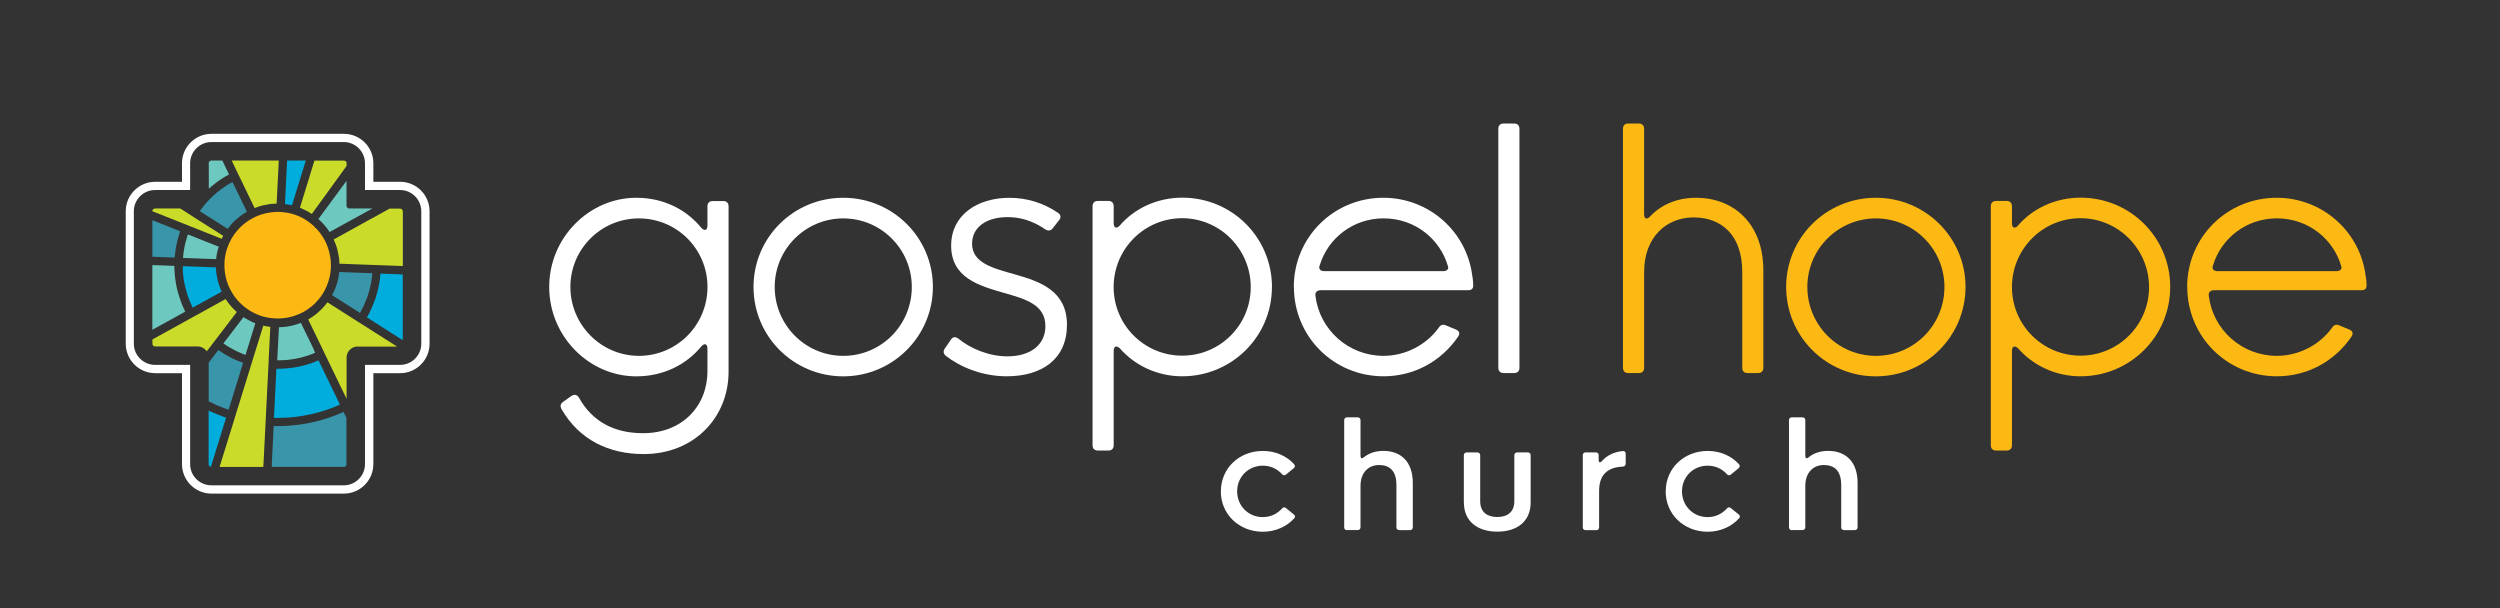 <?xml version="1.0" encoding="UTF-8"?>
<svg xmlns="http://www.w3.org/2000/svg" xmlns:xlink="http://www.w3.org/1999/xlink" version="1.1" viewBox="0 0 504 122.67">
  <rect x="0" y="0" width="504" height="122.67" fill="#333333" stroke="none"/>
  <defs>
    <style>
      .cls-1 {
        fill: #fdb913;
      }

      .cls-1, .cls-2, .cls-3, .cls-4, .cls-5, .cls-6, .cls-7, .cls-8, .cls-9 {
        stroke-width: 0px;
      }

      .cls-10 {
        clip-path: url(#clippath);
      }

      .cls-2 {
        fill: none;
      }

      .cls-3 {
        fill: #cbdb2a;
      }

      .cls-4 {
        fill: #3995aa;
      }

      .cls-5 {
        fill: #231f20;
      }

      .cls-6 {
        fill: #005757;
      }

      .cls-7 {
        fill: #00addc;
      }

      .cls-8 {
        fill: #6dc8bf;
      }

      .cls-9 {
        fill: #fff;
      }

      .cls-11 {
        display: none;
      }
    </style>
    <clipPath id="clippath">
      <rect class="cls-2" x="19.02" y="19.55" width="73.88" height="87.4"/>
    </clipPath>
  </defs>
  <g id="Layer_2" data-name="Layer 2" class="cls-11">
    <rect class="cls-5" x="-5.51" y="-550.76" width="509.51" height="680.4"/>
  </g>
  <g id="Layer_1" data-name="Layer 1">
    <g>
      <path class="cls-9" d="M246.13,99.04c0-4.61,3.66-8.13,8.47-8.13,2.55,0,4.78,1.01,6.29,2.67.25.28.21.59-.09.83l-1.54,1.26c-.28.24-.58.19-.81-.09-.98-1.07-2.31-1.7-3.87-1.7-2.89,0-5.17,2.24-5.17,5.17s2.25,5.2,5.17,5.2c1.57,0,2.93-.67,3.87-1.73.24-.28.53-.33.81-.09l1.55,1.26c.3.21.36.5.13.78-1.52,1.69-3.8,2.73-6.35,2.73-4.81,0-8.47-3.53-8.47-8.14Z"/>
      <path class="cls-9" d="M271.57,106.88c-.37,0-.58-.21-.58-.59v-21.56c0-.38.21-.59.58-.59h2.12c.38,0,.59.21.59.59v7.15c0,.5.24.65.59.37,1.05-.87,2.38-1.35,4.03-1.35,3.5,0,5.92,2.16,5.92,6.44v8.94c0,.38-.22.59-.59.59h-2.12c-.37,0-.59-.21-.59-.59v-8.47c0-3.03-1.48-4.06-3.51-4.06s-3.73,1.41-3.73,4.23v8.29c0,.38-.21.59-.59.59h-2.12Z"/>
      <path class="cls-9" d="M295.11,101.32v-9.52c0-.37.22-.59.59-.59h2.12c.38,0,.59.22.59.59v9.25c0,2.22,1.44,3.18,3.44,3.18s3.44-.96,3.44-3.18v-9.25c0-.37.21-.59.59-.59h2.12c.37,0,.58.22.58.59v9.52c0,3.69-2.61,5.86-6.72,5.86s-6.74-2.18-6.74-5.86Z"/>
      <path class="cls-9" d="M319.68,106.88c-.38,0-.59-.21-.59-.59v-14.5c0-.37.21-.59.59-.59h2.03c.37,0,.58.22.58.59v.95c0,.53.28.61.65.22.93-1.07,2.35-1.84,4.18-2.03.42-.03.62.18.62.56v1.97c0,.36-.21.58-.59.61-2.89.13-4.77,1.47-4.77,4.89v7.33c0,.38-.21.59-.58.59h-2.12Z"/>
      <path class="cls-9" d="M335.81,99.04c0-4.61,3.66-8.13,8.47-8.13,2.55,0,4.78,1.01,6.29,2.67.25.28.21.59-.09.83l-1.54,1.26c-.28.24-.58.19-.81-.09-.98-1.07-2.31-1.7-3.87-1.7-2.89,0-5.17,2.24-5.17,5.17s2.25,5.2,5.17,5.2c1.57,0,2.93-.67,3.87-1.73.24-.28.53-.33.81-.09l1.55,1.26c.3.21.36.5.13.78-1.52,1.69-3.8,2.73-6.35,2.73-4.81,0-8.47-3.53-8.47-8.14Z"/>
      <path class="cls-9" d="M361.24,106.88c-.37,0-.58-.21-.58-.59v-21.56c0-.38.21-.59.58-.59h2.12c.38,0,.59.21.59.59v7.15c0,.5.24.65.59.37,1.05-.87,2.38-1.35,4.03-1.35,3.5,0,5.92,2.16,5.92,6.44v8.94c0,.38-.22.59-.59.59h-2.12c-.37,0-.59-.21-.59-.59v-8.47c0-3.03-1.48-4.06-3.51-4.06s-3.73,1.41-3.73,4.23v8.29c0,.38-.21.59-.59.59h-2.12Z"/>
    </g>
    <g>
      <g>
        <path class="cls-9" d="M113.21,82.49c-.36-.62-.2-1.15.36-1.51l1.67-1.18c.59-.36,1.11-.23,1.47.36,2.78,4.98,7.3,7.17,12.94,7.17,7.86,0,12.97-5.44,12.97-12.51v-4.52c0-.98-.56-1.21-1.24-.46-3.01,3.67-7.63,6.03-13.1,6.03-9.53,0-17.56-8.06-17.56-18.02s8.06-17.98,17.56-17.98c5.47,0,10.09,2.36,13.1,6.06.69.72,1.24.49,1.24-.49v-3.83c0-.69.39-1.08,1.08-1.08h2.1c.69,0,1.08.39,1.08,1.08v33.32c0,9.2-6.91,16.61-17.13,16.61-6.98,0-12.94-2.85-16.54-9.04ZM142.63,57.85c0-7.63-6.16-13.82-13.82-13.82s-13.82,6.19-13.82,13.82,6.19,13.89,13.82,13.89,13.82-6.19,13.82-13.89Z"/>
        <path class="cls-9" d="M151.91,57.85c0-9.96,8.06-17.98,18.08-17.98s18.08,8.06,18.08,17.98-8.06,18.02-18.08,18.02-18.08-8.06-18.08-18.02ZM183.82,57.85c0-7.63-6.19-13.82-13.82-13.82s-13.82,6.19-13.82,13.82,6.13,13.89,13.82,13.89,13.82-6.22,13.82-13.89Z"/>
        <path class="cls-9" d="M190.73,71.77c-.59-.46-.62-1.02-.23-1.54l1.21-1.77c.39-.59.95-.62,1.54-.16,2.39,1.97,6.13,3.54,9.83,3.54,4.62,0,7.67-2.29,7.67-6.09,0-4.29-3.9-5.44-8.29-6.68-5.08-1.47-10.71-3.05-10.71-9.56,0-6.16,5.27-9.63,11.76-9.63,3.54,0,6.88,1.05,9.76,3.01.59.39.69.95.26,1.47l-1.28,1.64c-.39.52-.92.62-1.54.23-2.56-1.77-5.11-2.46-7.57-2.46-4.29,0-7.17,2.03-7.17,5.37,0,3.9,4.26,4.95,8.78,6.22,4.95,1.41,10.35,3.28,10.35,10.12s-4.95,10.38-12.15,10.38c-5.01,0-9.47-1.93-12.22-4.09Z"/>
        <path class="cls-9" d="M256.42,57.88c0,9.93-8.06,17.98-18.08,17.98-5.04,0-9.57-2.19-12.58-5.63-.69-.66-1.24-.43-1.24.52v19c0,.69-.39,1.08-1.08,1.08h-2.1c-.69,0-1.08-.39-1.08-1.08v-48.16c0-.69.39-1.08,1.08-1.08h2.1c.69,0,1.08.39,1.08,1.08v3.37c0,.95.49,1.21,1.15.59,2.98-3.5,7.57-5.7,12.68-5.7,10.06,0,18.08,8.06,18.08,18.02ZM224.51,57.88c0,7.63,6.16,13.82,13.82,13.82s13.82-6.19,13.82-13.82-6.19-13.89-13.82-13.89-13.82,6.19-13.82,13.89Z"/>
        <path class="cls-9" d="M260.83,57.85c0-9.96,7.99-17.98,18.05-17.98,9.24,0,16.8,6.85,17.92,15.66.16.79.2,1.61.2,2.03,0,.69-.39.95-1.08.95h-29.68c-.72,0-1.15.43-1.05,1.11.82,6.85,6.65,12.12,13.73,12.12,4.49,0,8.71-2.29,11.14-5.7.36-.56.85-.72,1.47-.43l1.97.82c.72.29.88.85.43,1.47-3.37,4.91-8.81,7.96-15,7.96-10.12,0-18.08-8.06-18.08-18.02ZM290.91,54.67c.79,0,1.24-.46.98-1.05-1.51-5.24-6.45-9.6-12.97-9.6-6.09,0-11.17,3.96-12.84,9.4-.33.69.03,1.24.85,1.24h23.98Z"/>
        <path class="cls-9" d="M306.32,74.13c0,.69-.39,1.08-1.08,1.08h-2.1c-.69,0-1.08-.39-1.08-1.08V25.98c0-.69.39-1.08,1.08-1.08h2.1c.69,0,1.08.39,1.08,1.08v48.16Z"/>
      </g>
      <path class="cls-1" d="M328.27,75.21c-.69,0-1.08-.39-1.08-1.08V25.98c0-.69.39-1.08,1.08-1.08h2.1c.69,0,1.08.39,1.08,1.08v17.17c0,.92.46,1.18,1.11.59,2.23-2.42,5.47-3.87,9.37-3.87,7.5,0,13.56,5.14,13.56,14.64v19.62c0,.69-.39,1.08-1.11,1.08h-2.06c-.72,0-1.08-.39-1.08-1.08v-19.33c0-7.47-4.26-10.97-9.79-10.97s-9.99,4-9.99,10.97v19.33c0,.69-.39,1.08-1.08,1.08h-2.1Z"/>
      <path class="cls-1" d="M360.09,57.85c0-9.96,8.06-17.98,18.08-17.98s18.08,8.06,18.08,17.98-8.06,18.02-18.08,18.02-18.08-8.06-18.08-18.02ZM392,57.85c0-7.63-6.19-13.82-13.82-13.82s-13.82,6.19-13.82,13.82,6.13,13.89,13.82,13.89,13.82-6.22,13.82-13.89Z"/>
      <path class="cls-1" d="M437.51,57.88c0,9.93-8.06,17.98-18.08,17.98-5.04,0-9.57-2.19-12.58-5.63-.69-.66-1.24-.43-1.24.52v19c0,.69-.39,1.08-1.08,1.08h-2.1c-.69,0-1.08-.39-1.08-1.08v-48.16c0-.69.39-1.08,1.08-1.08h2.1c.69,0,1.08.39,1.08,1.08v3.37c0,.95.49,1.21,1.15.59,2.98-3.5,7.57-5.7,12.68-5.7,10.06,0,18.08,8.06,18.08,18.02ZM405.61,57.88c0,7.63,6.16,13.82,13.82,13.82s13.82-6.19,13.82-13.82-6.19-13.89-13.82-13.89-13.82,6.19-13.82,13.89Z"/>
      <path class="cls-1" d="M440.93,57.85c0-9.96,7.99-17.98,18.05-17.98,9.24,0,16.8,6.85,17.92,15.66.16.79.2,1.61.2,2.03,0,.69-.39.95-1.08.95h-29.68c-.72,0-1.15.43-1.05,1.11.82,6.85,6.65,12.12,13.73,12.12,4.49,0,8.71-2.29,11.14-5.7.36-.56.85-.72,1.47-.43l1.97.82c.72.29.88.85.43,1.47-3.37,4.91-8.81,7.96-15,7.96-10.12,0-18.08-8.06-18.08-18.02ZM471,54.67c.79,0,1.24-.46.98-1.05-1.51-5.24-6.45-9.6-12.97-9.6-6.09,0-11.17,3.96-12.84,9.4-.33.69.03,1.24.85,1.24h23.98Z"/>
    </g>
    <g class="cls-10">
      <path class="cls-9" d="M80.67,36.65h-5.4v-3.73c0-3.28-2.67-5.94-5.94-5.94h-26.7c-3.28,0-5.94,2.66-5.94,5.94v3.73h-5.4c-3.28,0-5.94,2.66-5.94,5.94v26.7c0,3.27,2.66,5.94,5.94,5.94h5.4v18.33c0,3.28,2.66,5.95,5.94,5.95h26.7c3.27,0,5.94-2.67,5.94-5.95v-18.33h5.4c3.27,0,5.93-2.67,5.93-5.94v-26.7c0-3.28-2.66-5.94-5.93-5.94ZM84.93,69.29c0,2.36-1.92,4.27-4.27,4.27h-7.08v20c0,2.36-1.91,4.28-4.27,4.28h-26.7c-2.36,0-4.28-1.92-4.28-4.28v-20h-7.07c-2.35,0-4.28-1.91-4.28-4.27v-26.7c0-2.36,1.93-4.28,4.28-4.28h7.07v-5.39c0-2.35,1.92-4.28,4.28-4.28h26.7c2.36,0,4.27,1.93,4.27,4.28v5.39h7.08c2.35,0,4.27,1.92,4.27,4.28v26.7Z"/>
      <path class="cls-6" d="M60.43,65.18s-.02.01-.02.02c.03-.02.07-.03.11-.04.03-.01.06-.02.08-.04-.05.02-.11.04-.17.06Z"/>
      <path class="cls-6" d="M60.36,65.21s-.06.03-.09.04c.03-.01.07-.02.1-.03.01-.01.02-.02.04-.02-.02,0-.03.01-.05.01Z"/>
      <path class="cls-6" d="M60.09,65.31h0c.06-.01.12-.03.18-.06-.06.02-.12.04-.18.06Z"/>
      <path class="cls-6" d="M60.43,65.18s-.02.01-.02.02c.03-.02.07-.03.11-.04.03-.01.06-.02.08-.04-.05.02-.11.04-.17.06Z"/>
      <path class="cls-6" d="M60.36,65.21s-.06.03-.09.04c.03-.01.07-.02.1-.03.01-.01.02-.02.04-.02-.02,0-.03.01-.05.01Z"/>
      <path class="cls-6" d="M60.09,65.31h0c.06-.01.12-.03.18-.06-.06.02-.12.04-.18.06Z"/>
      <path class="cls-6" d="M60.43,65.18s-.02.01-.02.02c.03-.02.07-.03.11-.04.03-.01.06-.02.08-.04-.05.02-.11.04-.17.06Z"/>
      <path class="cls-6" d="M60.36,65.21s-.06.03-.09.04c.03-.01.07-.02.1-.03.01-.01.02-.02.04-.02-.02,0-.03.01-.05.01Z"/>
      <path class="cls-6" d="M60.09,65.31h0c.06-.01.12-.03.18-.06-.06.02-.12.04-.18.06Z"/>
      <path class="cls-6" d="M65.72,45.75s-.06-.06-.08-.1c.03.05.07.09.1.14,0-.02,0-.03-.02-.04Z"/>
      <path class="cls-6" d="M60.43,65.18s-.02.01-.02.02c.03-.02.07-.03.11-.04.03-.01.06-.02.08-.04-.05.02-.11.04-.17.06Z"/>
      <path class="cls-6" d="M60.36,65.21s-.06.03-.09.04c.03-.01.07-.02.1-.03.01-.01.02-.02.04-.02-.02,0-.03.01-.05.01Z"/>
      <path class="cls-6" d="M60.09,65.31h0c.06-.01.12-.03.18-.06-.06.02-.12.04-.18.06Z"/>
      <path class="cls-6" d="M68.22,38.81v.02s.02.02.03.02h.01v-.02l-.04-.02Z"/>
      <path class="cls-6" d="M65.72,45.75s-.06-.06-.08-.1c.03.05.07.09.1.14,0-.02,0-.03-.02-.04Z"/>
      <path class="cls-6" d="M65.72,45.75s-.06-.06-.08-.1c.03.05.07.09.1.14,0-.02,0-.03-.02-.04Z"/>
      <path class="cls-6" d="M60.43,65.18s-.02.01-.02.02c.03-.02.07-.03.11-.04.03-.01.06-.02.08-.04-.05.02-.11.04-.17.06Z"/>
      <path class="cls-6" d="M60.36,65.21s-.06.03-.09.04c.03-.01.07-.02.1-.03.01-.01.02-.02.04-.02-.02,0-.03.01-.05.01Z"/>
      <path class="cls-6" d="M60.09,65.31h0c.06-.01.12-.03.18-.06-.06.02-.12.04-.18.06Z"/>
      <path class="cls-6" d="M68.22,38.81v.02s.02.02.03.02h.01v-.02l-.04-.02Z"/>
      <path class="cls-6" d="M65.72,45.75s-.06-.06-.08-.1c.03.05.07.09.1.14,0-.02,0-.03-.02-.04Z"/>
      <path class="cls-6" d="M65.72,45.75s-.06-.06-.08-.1c.03.05.07.09.1.14,0-.02,0-.03-.02-.04Z"/>
      <path class="cls-6" d="M54.62,41.12s-.09.01-.13.02c.05,0,.09,0,.13,0,.1-.01.19-.01.28-.02-.1.01-.19.01-.28.01Z"/>
      <path class="cls-6" d="M60.43,65.18s-.02.01-.02.02c.03-.02.07-.03.11-.04.03-.01.06-.02.08-.04-.05.02-.11.04-.17.06Z"/>
      <path class="cls-6" d="M60.36,65.21s-.06.03-.09.04c.03-.01.07-.02.1-.03.01-.01.02-.02.04-.02-.02,0-.03.01-.05.01Z"/>
      <path class="cls-6" d="M60.09,65.31h0c.06-.01.12-.03.18-.06-.06.02-.12.04-.18.06Z"/>
      <path class="cls-6" d="M68.22,38.81v.02s.02.02.03.02h.01v-.02l-.04-.02Z"/>
      <path class="cls-6" d="M65.72,45.75s-.06-.06-.08-.1c.03.05.07.09.1.14,0-.02,0-.03-.02-.04Z"/>
      <path class="cls-6" d="M65.72,45.75s-.06-.06-.08-.1c.03.05.07.09.1.14,0-.02,0-.03-.02-.04Z"/>
      <path class="cls-6" d="M54.62,41.12s-.09.01-.13.02c.05,0,.09,0,.13,0,.1-.01.19-.01.28-.02-.1.01-.19.01-.28.01Z"/>
      <path class="cls-6" d="M60.43,65.18s-.02.01-.02.02c.03-.02.07-.03.11-.04.03-.01.06-.02.08-.04-.05.02-.11.04-.17.06Z"/>
      <path class="cls-6" d="M60.36,65.21s-.06.03-.09.04c.03-.01.07-.02.1-.03.01-.01.02-.02.04-.02-.02,0-.03.01-.05.01Z"/>
      <path class="cls-6" d="M60.09,65.31h0c.06-.01.12-.03.18-.06-.06.02-.12.04-.18.06Z"/>
      <path class="cls-6" d="M68.22,38.81v.02s.02.02.03.02h.01v-.02l-.04-.02Z"/>
      <path class="cls-6" d="M65.72,45.75s-.06-.06-.08-.1c.03.05.07.09.1.14,0-.02,0-.03-.02-.04Z"/>
      <path class="cls-6" d="M65.72,45.75s-.06-.06-.08-.1c.03.05.07.09.1.14,0-.02,0-.03-.02-.04Z"/>
      <path class="cls-6" d="M54.62,41.12s-.09.01-.13.02c.05,0,.09,0,.13,0,.1-.01.19-.01.28-.02-.1.01-.19.01-.28.01Z"/>
      <path class="cls-6" d="M60.43,65.18s-.02.01-.02.02c.03-.02.07-.03.11-.04.03-.01.06-.02.08-.04-.05.02-.11.04-.17.06Z"/>
      <path class="cls-6" d="M60.36,65.21s-.06.03-.09.04c.03-.01.07-.02.1-.03.01-.01.02-.02.04-.02-.02,0-.03.01-.05.01Z"/>
      <path class="cls-6" d="M60.09,65.31h0c.06-.01.12-.03.18-.06-.06.02-.12.04-.18.06Z"/>
      <path class="cls-6" d="M68.22,38.81v.02s.02.02.03.02h.01v-.02l-.04-.02Z"/>
      <path class="cls-6" d="M65.72,45.75s-.06-.06-.08-.1c.03.05.07.09.1.14,0-.02,0-.03-.02-.04Z"/>
      <path class="cls-6" d="M65.72,45.75s-.06-.06-.08-.1c.03.05.07.09.1.14,0-.02,0-.03-.02-.04Z"/>
      <path class="cls-6" d="M54.62,41.12s-.09.01-.13.02c.05,0,.09,0,.13,0,.1-.01.19-.01.28-.02-.1.01-.19.01-.28.01Z"/>
      <path class="cls-6" d="M60.43,65.18s-.02.01-.02.02c.03-.02.07-.03.11-.04.03-.01.06-.02.08-.04-.05.02-.11.04-.17.06Z"/>
      <path class="cls-6" d="M60.36,65.21s-.06.03-.09.04c.03-.01.07-.02.1-.03.01-.01.02-.02.04-.02-.02,0-.03.01-.05.01Z"/>
      <path class="cls-6" d="M60.09,65.31h0c.06-.01.12-.03.18-.06-.06.02-.12.04-.18.06Z"/>
      <path class="cls-6" d="M68.22,38.81v.02s.02.02.03.02h.01v-.02l-.04-.02Z"/>
      <path class="cls-6" d="M65.72,45.75s-.06-.06-.08-.1c.03.05.07.09.1.14,0-.02,0-.03-.02-.04Z"/>
      <path class="cls-6" d="M65.72,45.75s-.06-.06-.08-.1c.03.05.07.09.1.14,0-.02,0-.03-.02-.04Z"/>
      <path class="cls-6" d="M54.62,41.12s-.09.01-.13.02c.05,0,.09,0,.13,0,.1-.01.19-.01.28-.02-.1.01-.19.01-.28.01Z"/>
      <path class="cls-6" d="M60.43,65.18s-.02.01-.02.02c.03-.02.07-.03.11-.04.03-.01.06-.02.08-.04-.05.02-.11.04-.17.06Z"/>
      <path class="cls-6" d="M60.36,65.21s-.06.03-.09.04c.03-.01.07-.02.1-.03.01-.01.02-.02.04-.02-.02,0-.03.01-.05.01Z"/>
      <path class="cls-6" d="M60.09,65.31h0c.06-.01.12-.03.18-.06-.06.02-.12.04-.18.06Z"/>
      <path class="cls-6" d="M68.22,38.81v.02s.02.02.03.02h.01v-.02l-.04-.02Z"/>
      <path class="cls-6" d="M65.72,45.75s-.06-.06-.08-.1c.03.05.07.09.1.14,0-.02,0-.03-.02-.04Z"/>
      <path class="cls-6" d="M65.72,45.75s-.06-.06-.08-.1c.03.05.07.09.1.14,0-.02,0-.03-.02-.04Z"/>
      <path class="cls-6" d="M54.62,41.12s-.09.01-.13.02c.05,0,.09,0,.13,0,.1-.01.19-.01.28-.02-.1.01-.19.01-.28.01Z"/>
      <path class="cls-6" d="M66.05,57.39v.02s.02-.04.02-.06c0,.01-.01.02-.02.04Z"/>
      <path class="cls-6" d="M65.94,57.69h0s0,0,0,0c0-.01,0-.02.01-.03,0,.01-.01.01-.01.01,0,.01,0,.01,0,.02Z"/>
      <polygon class="cls-6" points="63.6 45.97 63.61 45.97 63.52 45.81 63.6 45.97"/>
      <path class="cls-6" d="M68.22,38.81v.02s.02.02.03.02h.01v-.02l-.04-.02Z"/>
      <path class="cls-6" d="M65.63,45.65c.03.05.07.09.1.14,0-.02,0-.03-.02-.04-.03-.03-.06-.06-.08-.1Z"/>
      <path class="cls-6" d="M65.63,45.65c.03.05.07.09.1.14,0-.02,0-.03-.02-.04-.03-.03-.06-.06-.08-.1Z"/>
      <path class="cls-6" d="M65.72,45.75s-.06-.06-.08-.1c.03.05.07.09.1.14,0-.02,0-.03-.02-.04Z"/>
      <path class="cls-6" d="M68.22,38.81v.02s.02.02.03.02h.01v-.02l-.04-.02Z"/>
      <path class="cls-6" d="M60.09,65.31h0c.06-.01.12-.03.18-.06-.06.02-.12.04-.18.06Z"/>
      <path class="cls-6" d="M60.36,65.21s-.06.03-.09.04c.03-.01.07-.02.1-.03.01-.01.02-.02.04-.02-.02,0-.03.01-.05.01Z"/>
      <path class="cls-6" d="M60.43,65.18s-.02.01-.02.02c.03-.02.07-.03.11-.04.03-.01.06-.02.08-.04-.05.02-.11.04-.17.06Z"/>
      <path class="cls-6" d="M54.62,41.12s-.09.01-.13.02c.05,0,.09,0,.13,0,.1-.01.19-.01.28-.02-.1.01-.19.01-.28.01Z"/>
      <path class="cls-6" d="M65.72,45.75s-.06-.06-.08-.1c.03.05.07.09.1.14,0-.02,0-.03-.02-.04Z"/>
      <path class="cls-6" d="M65.72,45.75s-.06-.06-.08-.1c.03.05.07.09.1.14,0-.02,0-.03-.02-.04Z"/>
      <path class="cls-6" d="M68.22,38.81v.02s.02.02.03.02h.01v-.02l-.04-.02Z"/>
      <path class="cls-6" d="M60.09,65.31h0c.06-.01.12-.03.18-.06-.06.02-.12.04-.18.06Z"/>
      <path class="cls-6" d="M60.36,65.21s-.06.03-.09.04c.03-.01.07-.02.1-.03.01-.01.02-.02.04-.02-.02,0-.03.01-.05.01Z"/>
      <path class="cls-6" d="M60.43,65.18s-.02.01-.02.02c.03-.02.07-.03.11-.04.03-.01.06-.02.08-.04-.05.02-.11.04-.17.06Z"/>
      <path class="cls-6" d="M54.62,41.12s-.09.01-.13.02c.05,0,.09,0,.13,0,.1-.01.19-.01.28-.02-.1.01-.19.01-.28.01Z"/>
      <path class="cls-6" d="M65.72,45.75s-.06-.06-.08-.1c.03.05.07.09.1.14,0-.02,0-.03-.02-.04Z"/>
      <path class="cls-6" d="M65.72,45.75s-.06-.06-.08-.1c.03.05.07.09.1.14,0-.02,0-.03-.02-.04Z"/>
      <path class="cls-6" d="M68.22,38.81v.02s.02.02.03.02h.01v-.02l-.04-.02Z"/>
      <path class="cls-6" d="M60.09,65.31h0c.06-.01.12-.03.18-.06-.06.02-.12.04-.18.06Z"/>
      <path class="cls-6" d="M60.36,65.21s-.06.03-.09.04c.03-.01.07-.02.1-.03.01-.01.02-.02.04-.02-.02,0-.03.01-.05.01Z"/>
      <path class="cls-6" d="M60.43,65.18s-.02.01-.02.02c.03-.02.07-.03.11-.04.03-.01.06-.02.08-.04-.05.02-.11.04-.17.06Z"/>
      <path class="cls-6" d="M54.62,41.12s-.09.01-.13.02c.05,0,.09,0,.13,0,.1-.01.19-.01.28-.02-.1.01-.19.01-.28.01Z"/>
      <path class="cls-6" d="M65.72,45.75s-.06-.06-.08-.1c.03.05.07.09.1.14,0-.02,0-.03-.02-.04Z"/>
      <path class="cls-6" d="M65.72,45.75s-.06-.06-.08-.1c.03.05.07.09.1.14,0-.02,0-.03-.02-.04Z"/>
      <path class="cls-6" d="M68.22,38.81v.02s.02.02.03.02h.01v-.02l-.04-.02Z"/>
      <path class="cls-6" d="M60.09,65.31h0c.06-.01.12-.03.18-.06-.06.02-.12.04-.18.06Z"/>
      <path class="cls-6" d="M60.36,65.21s-.06.03-.09.04c.03-.01.07-.02.1-.03.01-.01.02-.02.04-.02-.02,0-.03.01-.05.01Z"/>
      <path class="cls-6" d="M60.43,65.18s-.02.01-.02.02c.03-.02.07-.03.11-.04.03-.01.06-.02.08-.04-.05.02-.11.04-.17.06Z"/>
      <path class="cls-6" d="M54.62,41.12s-.09.01-.13.02c.05,0,.09,0,.13,0,.1-.01.19-.01.28-.02-.1.01-.19.01-.28.01Z"/>
      <path class="cls-6" d="M65.72,45.75s-.06-.06-.08-.1c.03.05.07.09.1.14,0-.02,0-.03-.02-.04Z"/>
      <path class="cls-6" d="M65.72,45.75s-.06-.06-.08-.1c.03.05.07.09.1.14,0-.02,0-.03-.02-.04Z"/>
      <path class="cls-6" d="M68.22,38.81v.02s.02.02.03.02h.01v-.02l-.04-.02Z"/>
      <path class="cls-6" d="M60.09,65.31h0c.06-.01.12-.03.18-.06-.06.02-.12.04-.18.06Z"/>
      <path class="cls-6" d="M60.36,65.21s-.06.03-.09.04c.03-.01.07-.02.1-.03.01-.01.02-.02.04-.02-.02,0-.03.01-.05.01Z"/>
      <path class="cls-6" d="M60.43,65.18s-.02.01-.02.02c.03-.02.07-.03.11-.04.03-.01.06-.02.08-.04-.05.02-.11.04-.17.06Z"/>
      <path class="cls-6" d="M54.62,41.12s-.09.01-.13.02c.05,0,.09,0,.13,0,.1-.01.19-.01.28-.02-.1.01-.19.01-.28.01Z"/>
      <path class="cls-6" d="M65.72,45.75s-.06-.06-.08-.1c.03.05.07.09.1.14,0-.02,0-.03-.02-.04Z"/>
      <path class="cls-6" d="M65.72,45.75s-.06-.06-.08-.1c.03.05.07.09.1.14,0-.02,0-.03-.02-.04Z"/>
      <path class="cls-6" d="M68.22,38.81v.02s.02.02.03.02h.01v-.02l-.04-.02Z"/>
      <path class="cls-6" d="M60.09,65.31h0c.06-.01.12-.03.18-.06-.06.02-.12.04-.18.06Z"/>
      <path class="cls-6" d="M60.36,65.21s-.06.03-.09.04c.03-.01.07-.02.1-.03.01-.01.02-.02.04-.02-.02,0-.03.01-.05.01Z"/>
      <path class="cls-6" d="M60.43,65.18s-.02.01-.02.02c.03-.02.07-.03.11-.04.03-.01.06-.02.08-.04-.05.02-.11.04-.17.06Z"/>
      <path class="cls-6" d="M65.72,45.75s-.06-.06-.08-.1c.03.05.07.09.1.14,0-.02,0-.03-.02-.04Z"/>
      <path class="cls-6" d="M65.72,45.75s-.06-.06-.08-.1c.03.05.07.09.1.14,0-.02,0-.03-.02-.04Z"/>
      <path class="cls-6" d="M68.22,38.81v.02s.02.02.03.02h.01v-.02l-.04-.02Z"/>
      <path class="cls-6" d="M60.09,65.31h0c.06-.01.12-.03.18-.06-.06.02-.12.04-.18.06Z"/>
      <path class="cls-6" d="M60.36,65.21s-.06.03-.09.04c.03-.01.07-.02.1-.03.01-.01.02-.02.04-.02-.02,0-.03.01-.05.01Z"/>
      <path class="cls-6" d="M60.43,65.18s-.02.01-.02.02c.03-.02.07-.03.11-.04.03-.01.06-.02.08-.04-.05.02-.11.04-.17.06Z"/>
      <path class="cls-6" d="M65.72,45.75s-.06-.06-.08-.1c.03.05.07.09.1.14,0-.02,0-.03-.02-.04Z"/>
      <path class="cls-6" d="M60.09,65.31h0c.06-.01.12-.03.18-.06-.06.02-.12.04-.18.06Z"/>
      <path class="cls-6" d="M60.36,65.21s-.06.03-.09.04c.03-.01.07-.02.1-.03.01-.01.02-.02.04-.02-.02,0-.03.01-.05.01Z"/>
      <path class="cls-6" d="M60.43,65.18s-.02.01-.02.02c.03-.02.07-.03.11-.04.03-.01.06-.02.08-.04-.05.02-.11.04-.17.06Z"/>
      <path class="cls-6" d="M60.09,65.31h0c.06-.01.12-.03.18-.06-.06.02-.12.04-.18.06Z"/>
      <path class="cls-6" d="M60.36,65.21s-.06.03-.09.04c.03-.01.07-.02.1-.03.01-.01.02-.02.04-.02-.02,0-.03.01-.05.01Z"/>
      <path class="cls-6" d="M60.43,65.18s-.02.01-.02.02c.03-.02.07-.03.11-.04.03-.01.06-.02.08-.04-.05.02-.11.04-.17.06Z"/>
      <path class="cls-6" d="M60.09,65.31h0c.06-.01.12-.03.18-.06-.06.02-.12.04-.18.06Z"/>
      <path class="cls-6" d="M60.36,65.21s-.06.03-.09.04c.03-.01.07-.02.1-.03.01-.01.02-.02.04-.02-.02,0-.03.01-.05.01Z"/>
      <path class="cls-6" d="M60.43,65.18s-.02.01-.02.02c.03-.02.07-.03.11-.04.03-.01.06-.02.08-.04-.05.02-.11.04-.17.06Z"/>
      <path class="cls-8" d="M70.44,42.03h2.87s.03.04.04.05c0,0-.02-.02-.03-.05h1.76l-1.32.72-1.46.81h-.01l-1.49.82-4.35,2.4s-.02-.04-.04-.06c-.04-.07-.08-.13-.13-.19-.05-.09-.11-.17-.17-.24-.04-.07-.09-.13-.14-.2-.02,0-.04-.04-.04-.06l-.04-.04s-.02-.04-.04-.05c-.01-.01-.02-.02-.02-.03-.01-.01-.02-.01-.02-.02h-.01s-.01-.02-.01-.03t-.01-.02l-.05-.05s-.01-.01-.01-.01c-.1-.13-.21-.27-.32-.39-.01-.02-.02-.04-.03-.04-.03-.04-.05-.06-.07-.09l-.02-.02h-.01c-.05-.06-.09-.11-.14-.16-.03-.03-.06-.06-.09-.09-.02-.03-.05-.05-.07-.08,0-.01-.02-.03-.04-.04l-.03-.03s-.04-.05-.06-.06h-.01c-.03-.05-.05-.07-.08-.09l-.25-.25h-.01s-.01-.01-.01-.01c-.02-.02-.04-.03-.06-.05-.02-.02-.05-.04-.07-.06h0c-.04-.05-.08-.09-.13-.12,0-.02-.02-.04-.04-.04l5.68-7.71v5.02c0,.31.25.56.57.56Z"/>
      <path class="cls-4" d="M68.24,55.84c.02-.12.04-.25.06-.37.03-.2.06-.41.08-.61v-.02h0s6.68.24,6.68.24c-.08,1.03-.25,2.05-.49,3.04-.05.18-.09.36-.15.54-.05.19-.1.38-.17.57-.02.07-.04.15-.06.22,0,0,0,0-.01.02,0,.02-.02.07-.04.12-.02.06-.05.14-.08.22h.02s-.16.4-.16.4c-.03.06-.05.12-.07.18-.12.32-.3.73-.4.96-.05.11-.08.18-.08.18-.23.51-.48,1-.76,1.49-.01.02-.02.04-.04.06l-5.63-3.57h0c.06-.12.11-.22.17-.33,0,0,.01-.01.02-.04.01-.01.01-.03.02-.04.01-.02.03-.05.04-.07.01-.03.02-.06.03-.08.01-.02.02-.03.03-.04.09-.18.21-.44.34-.79.27-.7.27-.76.27-.76,0,0,0-.01.01-.03.02-.06.04-.12.06-.19.01-.04.03-.08.04-.13.02-.06.04-.13.06-.2.07-.26.22-.96.22-.96Z"/>
      <path class="cls-3" d="M62.42,35.51l.97-3.13h5.98c.25.03.43.15.5.39v.69s-7.01,9.68-7.01,9.68c-.18-.12-.37-.24-.57-.36-.18-.1-.37-.21-.57-.32-.2-.1-.41-.21-.63-.3-.2-.09-.41-.18-.63-.27l2.54-8.2-.57,1.83Z"/>
      <path class="cls-7" d="M57.87,32.37h3.78l-.32,1.02-.49,1.61-.08.25-1.9,6.14c-.23-.05-.47-.1-.71-.14-.02,0-.03-.01-.05-.01-.1-.02-.2-.03-.3-.05-.04-.01-.09-.01-.14-.02h-.04s-.08-.02-.13-.02c-.01-.01-.03-.01-.04-.01l.39-7.93.04-.83Z"/>
      <path class="cls-1" d="M56.51,42.73h.02c.22.01.44.03.66.06h0c.2.02.39.05.58.09.03,0,.07,0,.1,0,.03.01.06.01.09.02.07.01.15.02.23.04.07.02.14.04.22.06.03,0,.07,0,.1.02s.07.02.1.02c.02.01.05.02.07.02.08.02.16.04.24.06.08.03.16.05.24.07.03,0,.07.01.1.03.04.01.09.02.13.04l.12.05h.01s.04.02.06.03c.27.09.54.19.81.32.04.02.08.04.12.06.04.01.08.03.12.05.09.04.19.09.28.14.14.07.28.15.42.23.16.09.31.19.47.3.01,0,.01.01.02.01.1.06.2.14.3.2l.02.02h0c.05.04.11.08.17.13.05.04.11.08.16.12h.01s0,.01.01.02c.05.03.09.07.14.11.05.04.1.07.15.12.08.05.14.11.21.16.06.06.14.13.21.2.04.03.08.07.12.11h.01s0,.01.01.01l.13.13.08.16h.01l.18.12h.01c.04.05.09.09.13.14.04.05.08.09.12.14s.09.1.13.15c.04.05.09.1.13.16.09.1.18.2.26.32.03.03.05.06.06.08.02.03.04.06.06.09.06.07.11.15.16.22l.06.1.05.06s.04.05.06.07c.01.03.03.06.05.08.01.01.01.03.02.04.02.03.04.06.05.08,0,0,0,.01.01.01.09.16.18.31.27.47h.01c.11.22.22.44.32.65.06.11.11.23.16.34.03.06.05.11.06.17.02.05.04.1.06.16.03.07.06.14.08.21.05.12.08.24.12.36.06.2.12.4.17.59h0s0,.02.01.02c.01.07.03.14.05.21.01.02.01.03.01.05,0,.05.02.1.03.15.01.03.02.06.02.09s0,.06.01.09c.04.15.07.31.1.46.03.17.05.32.07.49.02.16.03.31.04.47h0c.01.13.02.24.01.35.01.11.01.22.01.34v.43s0,.06-.01.09c0,.08,0,.17-.01.24-.01.04-.01.08-.01.12,0,.04-.02.08-.02.12,0,.08,0,.16-.02.24,0,.09-.02.17-.03.25h0c-.01.05-.01.08-.02.12h0s-.01.06-.01.09t-.01.02v.08c-.03.13-.05.25-.07.37,0,0-.01.06-.04.16-.01.06-.03.12-.04.18l-.15.57s-.01.02-.01.03c-.04.14-.09.29-.14.43-.03.09-.07.18-.11.27,0,.01-.01.02-.02.04v.02s-.01.02-.01.02c-.02.08-.05.15-.08.21h0s-.01.02-.01.02c0,.01,0,.01,0,.02h0s0,.02-.01.03h0c-.01.05-.03.09-.05.13-.01.01-.01.02-.02.03-.01.02-.02.05-.03.07-.01.02-.01.04-.02.05s-.01.01-.01.02t-.01.02s-.01.03-.02.04c-.01,0-.02.02-.02.03-.01.03-.01.04-.02.07t-.01.01s-.02.05-.03.06h0s-.03.07-.05.1c-.01.03-.03.06-.05.09-.01.04-.04.08-.06.12h0s-.03.05-.04.07c0,.01,0,.02,0,.03-.01.01-.02.02-.03.04-.04.09-.09.17-.14.26-.01.02-.02.03-.02.04h0s-.03.05-.04.07c-.06.09-.11.17-.16.25h0s-.04.06-.05.08c-.01.02-.03.05-.05.07h0c-.1.15-.19.3-.29.44,0,.01-.02.03-.03.03h0c-.14.19-.27.36-.42.53-.03.04-.06.07-.1.11,0,0-.01.02-.02.03h-.01s-.02.02-.02.02c-.12.15-.25.29-.39.44-.14.14-.28.27-.43.42h-.01s-.06.06-.1.09c0,0-.01.02-.02.03-.01,0-.02.01-.03.01t-.01.02c-.14.13-.28.23-.42.34-.02.02-.04.03-.07.05-.09.08-.18.15-.28.22-.07.06-.16.11-.24.17-.07.05-.15.11-.23.16-.17.11-.34.22-.51.32-.15.08-.3.16-.45.24h-.01s-.01,0-.02,0-.01.01-.02.01h0l-.02.02s-.01,0-.02.01-.03.01-.03.01c-.03.02-.05.03-.08.05h-.01s-.06.03-.1.04c-.27.13-.55.25-.84.35-.18.07-.37.13-.56.19-.14.04-.29.08-.43.12-.21.06-.44.11-.66.15-.17.04-.34.07-.51.09-.06.01-.1.02-.16.02h-.01c-.15.03-.29.04-.44.05h0c-.14.02-.27.03-.4.03-.19.01-.38.02-.57.02-.08,0-.17,0-.27-.01-.08,0-.17,0-.25-.01h-.04s-.08,0-.12-.01c-.04,0-.08,0-.12-.01h-.05c-.1,0-.2-.02-.3-.03h-.04c-.12-.02-.23-.03-.36-.05h-.03c-.05-.01-.11-.02-.16-.03h-.02s-.04-.01-.06-.02h-.08s-.05-.01-.07-.02c-.04,0-.08-.01-.12-.02-.01,0-.02-.01-.03-.01h-.04c-.1-.02-.19-.04-.28-.06h-.03s-.02-.01-.02-.01h-.01s0,0-.01,0h-.02c-.06-.02-.12-.03-.18-.05-.02,0-.04-.02-.06-.02s-.05-.01-.07-.01t-.02-.01s-.01-.01-.02-.01c-.04-.01-.07-.02-.1-.02-.02-.01-.04-.01-.06-.02h0s-.03-.01-.05-.01h-.01s-.01-.01-.02-.01c-.02-.01-.03-.02-.05-.02-.1-.04-.19-.06-.28-.09-.01-.01-.03-.01-.04-.02-.12-.04-.24-.08-.36-.13-.04,0-.08-.02-.12-.04-.01-.01-.03-.02-.04-.02-.02-.01-.04-.01-.05-.02-.01,0-.01-.01-.02-.01-.08-.03-.17-.07-.25-.11-.08-.04-.17-.09-.25-.12-.12-.05-.23-.11-.34-.17-.05-.03-.11-.05-.17-.08-.06-.03-.11-.06-.16-.09-.11-.06-.21-.11-.31-.17-.11-.07-.21-.14-.31-.2-.04-.03-.09-.07-.13-.09-.05-.04-.09-.07-.14-.11-.13-.09-.25-.18-.38-.27l-.02-.02c-.05-.04-.1-.07-.15-.12l-.27-.21s-.02-.02-.04-.04c-.05-.04-.1-.08-.15-.13l-.09-.09h0c-.1-.09-.19-.18-.28-.26-.04-.05-.08-.08-.12-.12-.04-.04-.09-.08-.12-.12-.05-.05-.1-.1-.14-.15-.08-.09-.16-.17-.23-.25-.11-.13-.21-.26-.31-.38-.05-.07-.11-.14-.16-.21-.1-.14-.2-.27-.29-.4-.18-.28-.35-.55-.51-.84-.02-.04-.04-.08-.07-.12-.02-.04-.04-.08-.06-.12h0c-.07-.13-.13-.25-.2-.39h0v-.02s-.01-.02-.01-.03c-.03-.05-.06-.11-.09-.17-.02-.06-.05-.12-.07-.18-.01-.01-.02-.03-.02-.05-.01-.01-.02-.03-.03-.05-.01-.03-.02-.05-.03-.09-.02-.02-.02-.04-.02-.07-.04-.08-.07-.16-.1-.25-.03-.07-.05-.13-.07-.19l-.02-.1v-.02s-.02,0-.02,0v-.02h-.01s-.01-.04-.02-.06c0-.02,0-.04-.02-.06.01-.03,0-.06-.02-.08,0-.04,0-.08-.03-.12,0-.01-.01-.03-.01-.04-.01-.02-.01-.04-.01-.05-.01,0-.01-.02-.01-.04-.01-.01-.02-.03-.02-.04-.01-.01-.01-.03-.01-.05,0-.01-.01-.02-.01-.03s-.01-.03-.01-.05v-.03s-.02-.01-.02-.02h0s-.01-.04-.02-.06v-.02s-.02-.09-.02-.13c-.01-.02-.02-.05-.03-.07v-.06s-.01-.04-.02-.06v-.04s-.01-.06-.02-.09h0c-.02-.07-.03-.12-.04-.18h0c-.04-.22-.08-.44-.1-.65-.05-.35-.07-.71-.07-1.06,0,0-.01-.01,0-.02-.01-.01-.01,0-.01,0h0s0-.01.01-.02c-.01-.01-.01,0-.01,0h0s0-.01.01-.02h0c-.01-.06-.01-.12-.01-.17v-.43c0-.05,0-.07.01-.11,0-.06.01-.12.01-.18,0-.07,0-.13.01-.19.01-.16.03-.31.05-.46h0c.03-.3.08-.58.14-.85.03-.15.07-.3.1-.45.04-.15.09-.29.13-.44.02-.07.05-.15.07-.22.03-.07.05-.14.08-.21.05-.15.1-.28.16-.42v-.06s.03-.04.03-.04l.03-.08s.01-.02.02-.04c0-.02.02-.06.03-.08s.02-.03.03-.05.01-.04.02-.06c.01-.01.02-.03.03-.06.14-.3.29-.6.46-.9h0c.05-.1.1-.18.16-.27.03-.05.06-.11.1-.16h.01v-.02l.03-.04s.02-.04.04-.05v-.02s.01-.02.02-.03c.02-.03.05-.07.07-.1.03-.04.06-.08.09-.12.02-.03.04-.07.07-.11,0-.01.01-.02.02-.03.04-.05.07-.1.11-.15.01-.02.03-.04.05-.06.06-.09.13-.17.19-.25h0c.08-.09.14-.17.21-.25.11-.13.23-.26.35-.39.14-.15.27-.28.41-.41.1-.1.21-.2.32-.29.04-.03.08-.08.12-.11.14-.13.29-.25.44-.36.53-.41,1.1-.77,1.71-1.07.01-.01.01-.02.03-.02,0,0,.03-.01.03-.01h.01s.02-.02.04-.02c.01-.01.02-.01.02-.01h.02s.01-.01.01-.01l.04-.03.04-.02s.02-.01.02-.01h0s.05-.02.07-.03c.05-.02.09-.04.14-.06.05-.03.09-.04.14-.06.43-.19.86-.34,1.3-.46.2-.05.39-.1.58-.14.57-.13,1.15-.21,1.75-.24.2-.02.4-.02.6-.02h.03c.17.01.33,0,.5.01h.01Z"/>
      <path class="cls-7" d="M55.75,74.34h.21c.26,0,.52,0,.78-.02h.01c.14,0,.26,0,.4-.01h.01c.23-.02.46-.04.68-.06.08,0,.15-.01.22-.02.08-.01.15-.02.22-.02.02,0,.05,0,.07,0,.02,0,.05,0,.07-.01h.01c.3-.03.62-.08.93-.13.1-.01.2-.03.3-.05.14-.02.29-.05.43-.08.15-.02.29-.06.43-.09.07-.02.14-.03.19-.04.29-.07.57-.14.84-.23h.05s.02-.01.04-.02c.02,0,.04,0,.05-.01.03-.01.06-.01.09-.02.02,0,.02,0,.03,0s.01-.01.01-.01h.01s.04-.01.06-.02c.04-.01.07-.03.11-.04.02-.01.04-.01.06-.02.06-.01.11-.02.17-.05h.01c.06-.02.14-.05.2-.07.1-.03.2-.06.3-.09.1-.04.2-.07.29-.1.05-.02.09-.04.14-.06h.01c.14-.05.28-.1.42-.17.16-.06.32-.12.48-.19.03-.01.05-.01.08-.03,0-.01.02-.01.03-.02.01-.01.02-.01.03-.01l4.31,8.91h-.01c-.62.29-1.25.55-1.88.78-.64.24-1.29.45-1.94.64-.24.08-.49.14-.73.21-.25.07-.51.13-.76.19-.17.04-.33.09-.48.12h-.01c-.53.12-1.04.22-1.58.31-.58.1-1.15.18-1.74.25-.14.01-.29.03-.43.04-.14.01-.29.03-.43.04-.28.02-.57.04-.86.06-.57.03-1.15.05-1.75.05-.24,0-.47,0-.7-.01l.49-9.88Z"/>
      <path class="cls-8" d="M63.3,70.63l.24.48c-.13.05-.24.1-.37.15-.02.01-.05.03-.07.04-.12.05-.23.09-.34.13-.02.01-.04.01-.05.02-.02.01-.03.01-.05.01l-.02.02s-.01,0-.02.01c-.02.01-.03.01-.05.02h-.01s-.09.03-.13.05c-.12.04-.24.08-.36.11-.01.01-.03.01-.04.02-.04.02-.09.03-.13.04-.05.02-.09.03-.14.05-.01.01-.02.01-.04.01l-.12.02-.06.03s-.04.01-.07.02c-.02.01-.05.02-.08.03h-.03l-.14.05c-.14.04-.28.08-.42.11-.05.02-.09.03-.14.04-.04.01-.09.02-.13.03-.03,0-.05.01-.06.02-.02,0-.04,0-.06.01-.01,0-.02,0-.03.01h-.03s-.07.02-.11.03c-.01,0-.03,0-.05,0-.05.01-.11.03-.16.04s-.11.02-.17.03c-.01.01-.02.01-.04.01t-.02.01h-.01c-.1.02-.22.04-.33.06h-.08l-.07.02c-.07.02-.14.03-.21.04,0,0-.01.01-.02,0-.03,0-.06.01-.09.02s-.06.01-.09.02c-.07,0-.14.02-.2.02-.12.02-.25.03-.37.05h-.05s-.01.01-.02.01h-.01s-.01,0-.02.01h0s-.07,0-.11.01c-.05,0-.1,0-.15.01h0c-.07,0-.14.02-.21.02-.06.01-.11.02-.17.02h-.12l-.36.03c-.09,0-.17.02-.27,0-.27.01-.54.02-.82.02h-.13l.1-2,.08-1.6.16-3.06c.09-.01.18-.01.27-.02.09,0,.18,0,.27-.02.2-.01.41-.02.61-.04.18-.02.37-.05.56-.07.1-.02.19-.03.28-.05.09-.01.18-.03.28-.05.19-.04.37-.08.55-.13.18-.04.36-.09.55-.15.08-.02.17-.05.25-.08.09-.02.17-.04.25-.07h.04s-.01-.01-.01-.01c.06-.02.12-.04.18-.07.03-.01.07-.02.1-.03.01-.01.02-.02.04-.02.03-.02.07-.03.11-.04s.08-.02.11-.04l.03.07.17.39.49.98,1.48,3.05.49,1.01Z"/>
      <path class="cls-8" d="M48.72,71.25c-.19-.07-.37-.15-.55-.24-.08-.03-.15-.06-.21-.09-.16-.08-.32-.14-.47-.23-.21-.1-.42-.21-.63-.33-.21-.1-.42-.22-.62-.35-.21-.11-.41-.24-.61-.37-.2-.13-.39-.26-.59-.4h-.01l3.58-4.68.48-.62h0s.04.02.06.03c.02.02.04.03.07.05.01.01.02.01.03.02.05.04.11.07.17.1.03.02.06.04.09.05.05.04.11.07.16.1,0,0,0,0,0,0l.33.18c.1.06.21.12.32.17.05.03.11.06.16.08.06.04.11.06.17.09.04.01.07.03.1.05.03.02.07.03.1.04.03.02.07.04.11.05.04.02.08.04.13.06.04.02.08.03.12.05s.08.03.12.05c.03.01.05.02.08.03.02.01.04.02.06.03h.01l-1.98,6.38h-.01c-.27-.1-.52-.2-.78-.3Z"/>
      <path class="cls-4" d="M49.01,73.15h0s-2.92,9.45-2.92,9.45h0s-.06-.02-.1-.03c-.26-.09-.53-.19-.79-.29-.33-.12-.65-.25-.98-.38-.16-.07-.31-.13-.48-.2-.49-.22-.97-.44-1.47-.69-.06-.03-.13-.06-.2-.09v-7.81l1.94-2.54c.4.28.8.54,1.21.79.2.12.41.24.62.36.14.07.28.15.42.22.07.05.15.08.22.12.18.1.35.18.54.27.62.3,1.27.57,1.92.79.02.01.03.02.04.02.01,0,.03,0,.03,0Z"/>
      <path class="cls-3" d="M56.2,32.37l-.04.83-.39,7.85c-.06,0-.11,0-.17.01h-.18c-.11,0-.22.02-.34.03-.06,0-.12,0-.17.01-.1.01-.19.01-.28.01-.04,0-.09.01-.13.02-.13.02-.26.04-.38.06-.03,0-.05,0-.08.02-.16.02-.32.05-.49.08-.2.03-.4.07-.59.12-.04.01-.07.02-.11.03-.02.01-.03.01-.05.02-.06.01-.12.03-.19.05-.12.03-.24.06-.36.1-.07.02-.15.04-.21.07-.24.08-.47.17-.7.26h-.01l-2.91-6.02-.73-1.51-.67-1.41-.31-.64h9.52Z"/>
      <path class="cls-8" d="M42.06,32.93c0-.15.06-.29.16-.39.02-.02.04-.04.07-.06.02-.02.04-.03.06-.04.05-.03.1-.05.16-.06.03-.01.07-.01.11-.01h2.21l1.34,2.79h.01s-.09.06-.14.09h-.01c-.17.09-.33.18-.49.27-.03.02-.05.03-.08.05-.09.05-.18.1-.27.16-.1.06-.19.12-.28.18-.07.04-.14.08-.21.13-.01,0-.03,0-.04.03-.1.05-.19.11-.29.18,0,.01,0,.01,0,.01-.07.04-.14.09-.2.14-.06.04-.12.08-.18.12-.06.05-.11.09-.17.14-.05.03-.1.07-.15.1-.05.03-.1.07-.15.11-.1.07-.2.14-.29.22-.09.06-.17.13-.25.21-.11.08-.22.17-.32.25-.11.09-.22.18-.32.28-.08.06-.16.13-.25.21v-5.12Z"/>
      <path class="cls-4" d="M40.28,42.55c.09-.13.18-.25.28-.38.1-.13.2-.25.3-.37.03-.06.07-.11.11-.16l.49-.61.35-.38.13-.13c.08-.09.16-.18.25-.27.09-.1.17-.18.25-.25.2-.21.41-.4.62-.6.19-.18.38-.35.58-.52.2-.16.41-.32.62-.48.17-.15.34-.28.53-.4.18-.13.36-.26.54-.37.07-.05.13-.09.19-.13.06-.04.11-.08.17-.12.16-.11.33-.21.5-.3.22-.14.44-.26.68-.39l2.9,6c-.09.05-.18.11-.28.17-.1.05-.19.11-.28.17,0,0,0,0-.01,0-.14.08-.27.18-.39.27-.01.01-.02.01-.03.01-.14.1-.28.2-.41.31-.05.04-.09.08-.14.11h-.01c-.09.08-.19.16-.28.24-.1.08-.19.16-.28.23-.22.19-.42.39-.62.59h0s-.04.04-.06.06c-.02.02-.04.04-.05.06-.12.12-.24.25-.35.38-.04.04-.08.09-.12.13,0,.01-.01.01-.02.02,0,.01-.01.02-.01.03-.16.17-.3.36-.44.55-.03.03-.06.06-.09.11l-5.63-3.57h0Z"/>
      <path class="cls-3" d="M30.74,42.43s.02-.05.03-.08c.01-.03.03-.05.04-.07.02-.03.05-.06.07-.09l.03-.03s.07-.05.11-.07c.03-.01.05-.02.08-.03s.06-.02.09-.02c.03-.01.05-.01.09-.01h5.06l.63.4.29.19h.01s.69.45.69.45l1.05.67.34.21h0s0,.01,0,.01l5.64,3.58c-.08.14-.15.28-.22.43-.01.02-.03.05-.05.09-.01.01-.01.02-.02.04v.02s-.01.01-.01.02c0,0,0,0-.01,0l-6.23-2.48-1.55-.62-6.22-2.47c0-.05.01-.11.02-.16Z"/>
      <path class="cls-7" d="M37.19,57.22c-.05-.22-.09-.45-.12-.68-.1-.59-.17-1.19-.2-1.8,0-.08-.02-.17,0-.25-.01-.04-.01-.09-.01-.13v-.12c0-.13,0-.25,0-.37-.01-.07-.01-.14-.01-.21l2.71.1,3.96.14h0s.01.01.01.01c0,.14.01.27.02.4.01.13.02.25.03.38,0,.02,0,.04.01.06,0,.09.01.19.03.28v.06c.04.26.08.52.13.78.01.05.02.1.03.14,0,.02,0,.05.01.07.01.03.01.05.02.07,0,.02.01.05.01.07,0,.04.01.07.02.1.02.09.03.17.06.25.02.06.03.12.05.18h.01s.01.04.01.05.01.03.01.04c.02.05.03.1.04.15.01,0,.01.03.01.04.01.01.01.02.01.03h.01s.01.04.02.06c.01.04.02.07.02.1.02.06.03.11.05.16.03.08.05.16.08.24.02.06.04.11.06.17,0,.01.01.03.01.04.01.02.02.05.03.08.04.09.08.19.12.3.07.19.17.39.25.58h0s-5.84,3.23-5.84,3.23h-.01c-.17-.35-.33-.7-.48-1.06-.13-.3-.25-.61-.36-.92-.03-.08-.06-.17-.09-.25-.12-.33-.22-.67-.32-1.01-.07-.27-.15-.54-.21-.82-.03-.1-.05-.2-.07-.3-.02-.06-.03-.12-.04-.18-.01-.03-.01-.06-.02-.09v-.02s-.02-.1-.03-.15Z"/>
      <path class="cls-8" d="M36.89,51.99c0-.07.01-.13.02-.19,0-.07.01-.13.02-.19h0c.01-.15.02-.26.04-.39.03-.3.07-.59.12-.87.04-.21.07-.41.12-.61.03-.15.06-.29.09-.44.04-.18.09-.36.14-.53.06-.25.13-.51.2-.76.07-.25.15-.5.24-.75l6.21,2.47h.01c-.06.19-.12.38-.18.58-.05.2-.1.4-.14.6-.02.08-.03.16-.05.24-.01.08-.03.16-.04.24-.02.09-.04.17-.05.26-.01.07-.02.15-.03.22,0,.08-.02.15-.03.23v.02s-.01.05-.01.06v.06h-.01s-6.66-.24-6.66-.24h-.01Z"/>
      <path class="cls-4" d="M30.72,44.4l5.6,2.23h.01l-.15.45c-.04.13-.09.25-.13.39h0c-.21.72-.39,1.45-.53,2.18-.14.72-.24,1.47-.3,2.21v.07h-.03l-4.47-.17v-7.36Z"/>
      <path class="cls-8" d="M30.72,53.44l4.42.16h.01c0,.2,0,.4.01.6v.03s0,.07.01.1c0,.17.01.34.03.51.01.21.02.41.04.61.02.21.04.42.07.62.03.23.06.46.1.68.03.23.07.46.12.69.04.22.08.42.13.64.06.28.14.57.21.85.05.18.1.36.16.55.13.45.28.9.45,1.35.04.11.09.24.14.36.22.55.46,1.1.72,1.64l-6.63,3.66v-13.07Z"/>
      <path class="cls-3" d="M41.69,70.83c-.05-.07-.11-.14-.17-.21s-.12-.13-.19-.19c-.13-.12-.28-.23-.43-.31-.16-.09-.33-.15-.5-.2-.18-.05-.37-.07-.56-.07h-8.55c-.16,0-.3-.06-.4-.16-.02-.03-.05-.05-.07-.08-.03-.05-.05-.09-.07-.14-.01-.05-.02-.11-.02-.17v-.87l7.43-4.1,1.46-.81h.01l5.85-3.23h.01s.03.04.03.05c.02.02.03.03.04.05s.03.03.03.05c.01.02.02.03.04.05h0s.01.02.01.03c0,.01.02.01.02.03h.01s.03.06.05.08c.01.02.02.03.03.05.02.03.04.06.06.09.06.09.12.18.19.26.17.23.34.44.52.65.08.09.16.18.25.27.04.05.08.1.13.14.04.04.08.08.12.13.17.18.34.34.53.51.03.04.07.07.11.11,0,0,.01,0,.02.01,0,0,.02.02.03.03s.02.01.03.02h0s-4.07,5.34-4.07,5.34l-1.02,1.32-.97,1.28Z"/>
      <path class="cls-7" d="M42.52,94.12c-.07-.01-.13-.03-.18-.06-.06-.04-.11-.08-.15-.13-.08-.09-.13-.21-.13-.35v-10.8c.05.02.1.05.16.07.04.02.08.04.13.06.01.01.03.02.05.02.03.02.06.04.09.05.14.06.29.13.44.19.3.13.61.27.92.39.27.11.56.23.84.33.3.11.59.21.89.31l-3.07,9.92Z"/>
      <path class="cls-3" d="M54.17,72.61l-.08,1.67-.5,9.86-.08,1.68-.42,8.31h-8.82l2.92-9.43.49-1.6,2.92-9.44.49-1.6,1.99-6.4s.03,0,.05,0c.13.03.25.05.36.08.06.01.13.02.19.03.07,0,.13.03.19.03.01.01.02.01.03.01.2.03.4.07.6.09l-.34,6.69Z"/>
      <path class="cls-4" d="M69.87,93.57c0,.3-.25.55-.55.55h-14.55l.4-8.23c.26.01.52.01.79.01.25,0,.5,0,.75-.01.37-.01.73-.02,1.09-.04.3-.02.61-.04.91-.07.55-.04,1.09-.1,1.64-.17.21-.04.44-.07.65-.1h.01c.49-.08.97-.17,1.46-.27.3-.06.6-.12.89-.2.09-.01.19-.04.28-.05.02-.01.06-.02.09-.03.03-.01.06-.02.09-.02.1-.03.2-.06.3-.08.1-.02.2-.04.3-.07,0-.01.01-.01.01-.01h.05s.08-.03.08-.03c.21-.07.43-.12.65-.19.02-.01.03-.01.05-.01.18-.05.35-.11.52-.17.17-.06.34-.11.52-.17.19-.07.38-.13.57-.2.27-.1.53-.2.8-.3.45-.17.89-.36,1.34-.55.06-.03.12-.06.18-.08.03-.02.04-.03.07-.03l.58,1.19v9.34Z"/>
      <path class="cls-3" d="M72.1,69.85c-1.22,0-2.23,1-2.23,2.23v8.32l-4.1-8.47-.24-.49-.19-.4-.04-.09-.25-.53-2.92-6.02h.01c.07-.04.14-.08.21-.13.14-.08.28-.17.41-.26.05-.03.1-.06.15-.1.03-.02.06-.03.09-.06.02-.01.04-.03.06-.05.07-.05.15-.1.23-.15.07-.06.14-.11.22-.17.05-.02.1-.07.14-.1.05-.03.09-.07.14-.11.11-.09.21-.17.31-.26.05-.05.1-.1.15-.14.16-.14.32-.29.48-.45.1-.1.2-.2.29-.3.12-.12.24-.25.35-.38.06-.06.11-.12.17-.19.05-.07.1-.13.15-.2.11-.13.22-.27.32-.4l5.64,3.58,1.42.9,6.98,4.44h-7.96Z"/>
      <path class="cls-7" d="M81.22,68.6l-.81-.51-6.44-4.11h-.01s.05-.08.08-.12c.33-.57.63-1.16.89-1.76,0,0,.02-.06.12-.29.05-.14.13-.33.25-.62.12-.31.22-.57.29-.75h0c.04-.1.07-.18.09-.24.01-.03.02-.05.03-.07.01-.03.02-.06.03-.09,0-.02,0-.03,0-.05.04-.13.08-.27.12-.4.07-.22.14-.43.2-.66.05-.21.1-.43.16-.65.05-.23.1-.44.14-.67.05-.22.09-.45.13-.67.05-.28.08-.56.12-.83.04-.3.06-.6.09-.89v-.06l4.5.16v13.3Z"/>
      <path class="cls-3" d="M81.22,53.63l-4.42-.16-1.67-.06-6.7-.25h0c0-.07,0-.11-.01-.17,0-.13,0-.25-.01-.38-.02-.19-.03-.38-.06-.58-.03-.27-.08-.53-.14-.8-.03-.19-.07-.38-.12-.57,0-.01,0-.03-.01-.04,0-.03-.01-.05-.01-.07-.01-.08-.03-.14-.05-.21-.02-.06-.03-.13-.05-.19,0-.05-.03-.1-.04-.14-.02-.06-.03-.12-.05-.17h-.01c-.03-.13-.07-.24-.11-.36-.02-.04-.03-.09-.05-.13-.06-.17-.12-.34-.19-.5,0-.01-.01-.02-.01-.03-.02-.04-.04-.1-.07-.14-.05-.13-.1-.27-.17-.4h0s.01-.01.01-.01l5.85-3.23.81-.45.64-.35,3.96-2.18h2.12c.31,0,.55.25.55.56v11.04Z"/>
    </g>
  </g>
</svg>